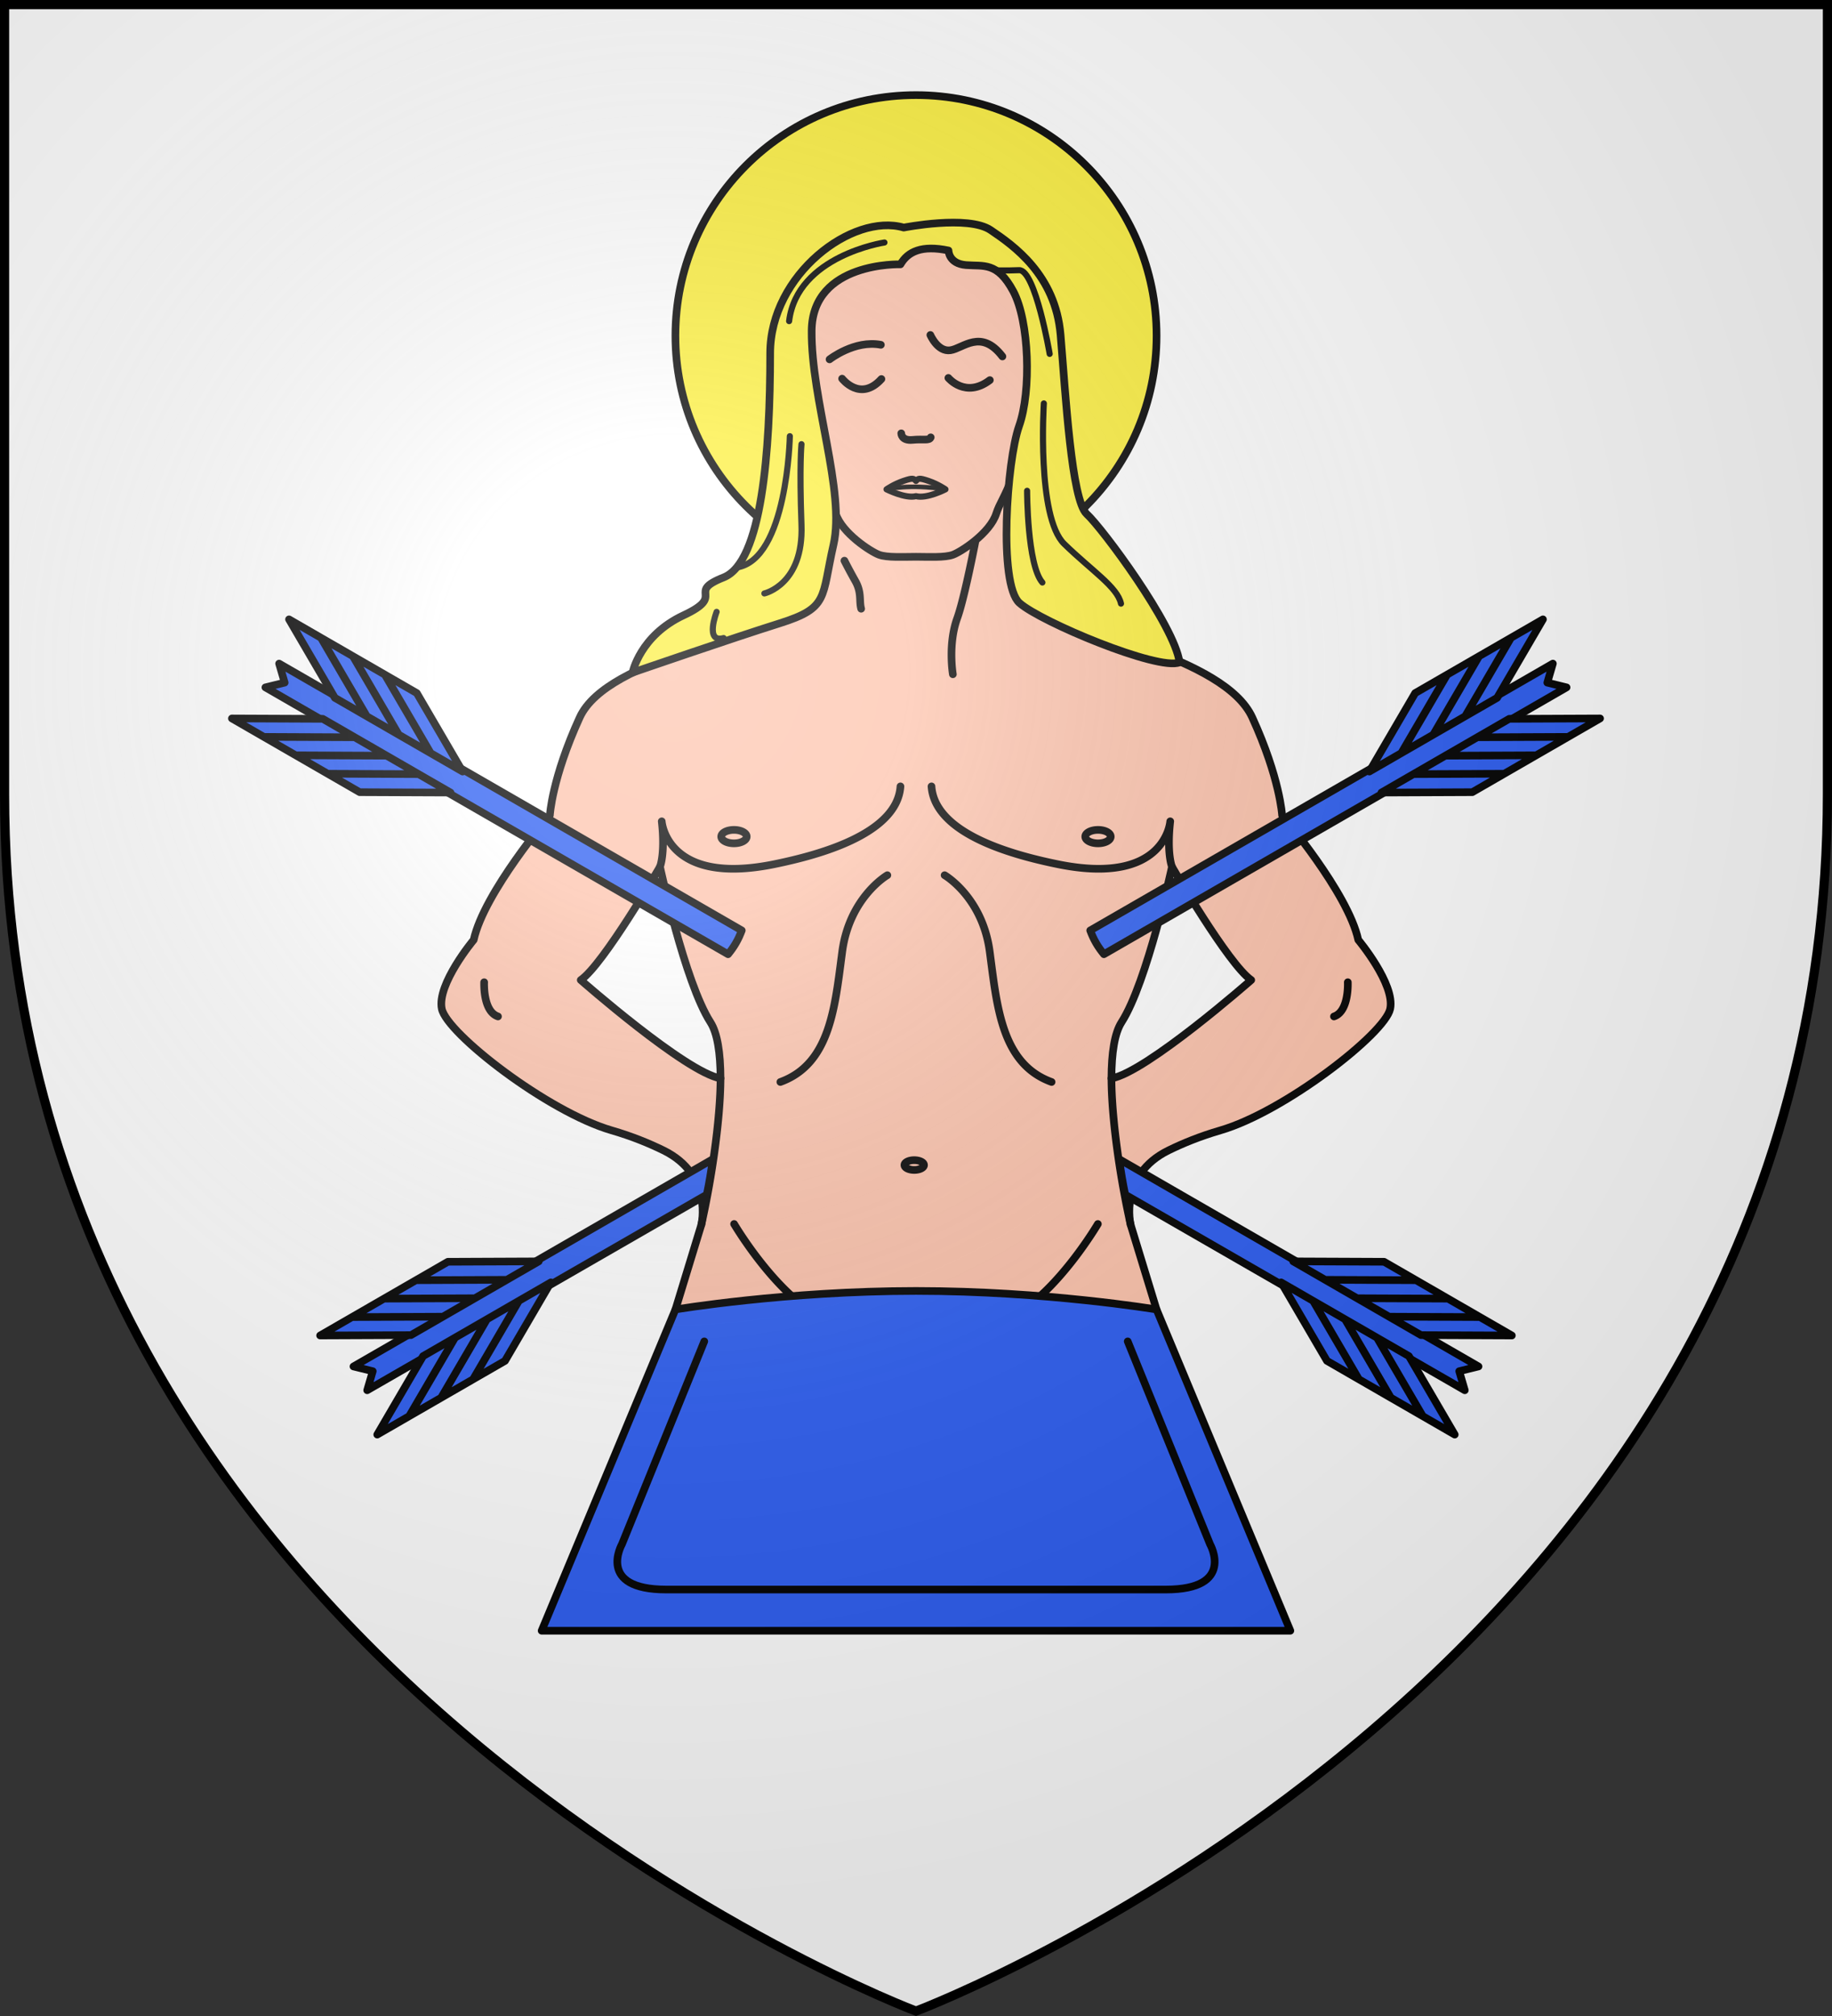 <?xml version="1.0" encoding="UTF-8" standalone="no"?><svg height="660" viewBox="-300 -300 600 660" width="600" xmlns="http://www.w3.org/2000/svg" xmlns:xlink="http://www.w3.org/1999/xlink"><rect x="-300" y="-300" width="600" height="660" fill="#333333" stroke="none"/><radialGradient id="a" cx="-80" cy="-80" gradientUnits="userSpaceOnUse" r="405"><stop offset="0" stop-color="#fff" stop-opacity=".31"/><stop offset=".19" stop-color="#fff" stop-opacity=".25"/><stop offset=".6" stop-color="#6b6b6b" stop-opacity=".125"/><stop offset="1" stop-opacity=".125"/></radialGradient><path d="m-298.5-298.5h597v258.543c0 286.248-298.5 398.457-298.5 398.457s-298.5-112.209-298.5-398.457z" fill="#fff"/><g stroke="#000" stroke-linecap="round" stroke-linejoin="round" stroke-width="2.77" transform="matrix(.903 0 0 .903 6.714 -21.772)"><ellipse cx="-7.439" cy="-186.385" fill="#fcef3c" rx="87.256" ry="87.249" stroke="#000" stroke-linecap="round" stroke-linejoin="round" stroke-width="2.77"/><path d="m270.787 146.945s4.399 45.43-7.393 53.179c-11.792 7.75-64.37 14.883-73.466 34.762-9.097 19.879-9.771 32.008-9.771 32.008s-21.562 25.27-24.932 40.77c0 0-12.128 14.49-10.443 22.576 1.685 8.087 34.701 33.693 55.59 39.758 6.632 1.925 12.313 4.261 16.979 6.553 16.386 8.047 12.391 24.316 12.391 24.316l-8.48 27.758h157.48l-8.48-27.758s-3.995-16.269 12.391-24.316c4.666-2.291 10.347-4.627 16.979-6.553 20.889-6.065 53.905-31.671 55.59-39.758 1.685-8.087-10.443-22.576-10.443-22.576-3.369-15.499-24.932-40.77-24.932-40.77s-.675-12.128-9.771-32.008c-9.097-19.879-58.453-28.113-70.245-35.863-11.792-7.75-7.944-52.079-7.944-52.079zm-54.58 136.797s8.085 37.736 16.508 50.877c2.285 3.565 3.28 10.061 3.301 18.371-11.455-2.022-45.752-32.186-45.752-32.186 7.412-5.054 25.943-37.062 25.943-37.062zm167.586 0s18.531 32.008 25.943 37.062c0 0-34.297 30.164-45.752 32.186.021-8.311 1.016-14.806 3.301-18.371 8.423-13.141 16.508-50.877 16.508-50.877z" fill="#fec3ac" stroke="#000" stroke-linecap="round" stroke-linejoin="round" stroke-width="2.5" transform="matrix(1.108 0 0 1.108 -339.841 -308.257)"/><g id="b"><g stroke="#000" stroke-linecap="round" stroke-linejoin="round" stroke-width="4.044" transform="matrix(.342 .593 .593 -.342 -399.278 -62.24)"><path d="m233.702 379.357-117.617 67.91 6.316 1.547-1.82 6.242 111.185-64.103c.802-3.834 1.451-7.666 1.936-11.597z" fill="#2b5df2" stroke="#000" stroke-linecap="round" stroke-linejoin="round" stroke-width="2.5" transform="matrix(.809 1.401 1.401 -.809 -267.692 254.762)"/><path d="m490.39 67.98-23.873 41.8v-19.537l23.873-41.8zm0 19.537-23.873 41.8v-19.537l23.873-41.8zm0 19.537-23.873 41.8v-19.537l23.873-41.8zm0 19.537-23.873 41.8v-19.537l23.873-41.8zm-60.583-58.61 23.873 41.8v-19.537l-23.873-41.8zm0 19.537 23.873 41.8v-19.537l-23.873-41.8zm0 19.537 23.873 41.8v-19.537l-23.873-41.8zm0 19.537 23.873 41.8v-19.537l-23.873-41.8z" fill="#2b5df2" stroke="#000" stroke-linecap="round" stroke-linejoin="round" stroke-width="4.044"/></g><g stroke="#000" stroke-linecap="round" stroke-linejoin="round" stroke-width="4.044" transform="matrix(.342 -.593 .593 .342 -430.008 190.664)"><path d="m61.863 231.914 2.018 6.916-6.998 1.713 167.879 96.926c1.016-1.236 1.994-2.577 2.871-4.096s1.549-3.035 2.111-4.533z" fill="#2b5df2" stroke="#000" stroke-linecap="round" stroke-linejoin="round" stroke-width="2.77" transform="matrix(.73 1.264 -1.264 .73 714.526 -193.502)"/><path d="m489.466 66.381-23.873 41.8v-19.537l23.873-41.8zm0 19.537-23.873 41.8v-19.537l23.873-41.8zm0 19.537-23.873 41.8v-19.537l23.873-41.8zm0 19.537-23.873 41.8v-19.537l23.873-41.8zm-60.583-58.61 23.873 41.8v-19.537l-23.873-41.8zm0 19.537 23.873 41.8v-19.537l-23.873-41.8zm0 19.537 23.873 41.8v-19.537l-23.873-41.8zm0 19.537 23.873 41.8v-19.537l-23.873-41.8z" fill="#2b5df2" stroke="#000" stroke-linecap="round" stroke-linejoin="round" stroke-width="4.044"/></g></g><use height="100%" transform="matrix(-1 0 0 1 -14.879 0)" width="100%" xlink:href="#b"/><g stroke="#000" stroke-linecap="round" stroke-linejoin="round"><g stroke-width="2.77"><path d="m-4.531 114.273a3.546 1.773 0 0 1 -3.546 1.773 3.546 1.773 0 0 1 -3.546-1.773 3.546 1.773 0 0 1 3.546-1.773 3.546 1.773 0 0 1 3.546 1.773zm67.987-31.442c.037 14.483 3.041 35.507 6.953 53.044m-148.744-53.044c-.037 14.483-3.041 35.507-6.953 53.044m51.892-240.718s1.584 3.168 3.959 7.391c2.376 4.223 1.32 7.127 2.112 10.031m43.818-36.955s-5.543 30.884-8.975 40.387-1.584 20.325-1.584 20.325m48.027 58.862c0 1.347 2.066 2.44 4.615 2.44 2.549 0 4.615-1.092 4.615-2.44 0-1.347-2.066-2.44-4.615-2.44-2.549-0-4.615 1.092-4.615 2.44zm95.217 52.795s.528 10.559-5.015 12.406m-58.76-54.291s-1.952-4.672-.632-16.452c0 0-1.584 23.493-40.651 15.574-39.067-7.919-45.402-20.589-45.93-28.244m4.751 32.204s13.726 7.919 16.366 27.716c2.64 19.797 4.223 40.651 22.437 47.25m16.781 51.488s-13.812 23.518-29.864 32.851m-97.503-173.297c0 1.347-2.066 2.44-4.615 2.44-2.549 0-4.615-1.092-4.615-2.44 0-1.347 2.066-2.44 4.615-2.44 2.549-0 4.615 1.092 4.615 2.44zm-95.217 52.795s-.528 10.559 5.015 12.406m58.76-54.291s1.952-4.672.632-16.452c0 0 1.584 23.493 40.651 15.574 39.067-7.919 45.402-20.589 45.93-28.244m-4.751 32.204s-13.726 7.919-16.366 27.716c-2.64 19.797-4.223 40.651-22.437 47.25m-16.781 51.488s13.812 23.518 29.864 32.851" fill="none"/><path d="m-94.683 166.629-48.529 116.471 271.547 0-48.529-116.471s-40.197-6.719-87.244-6.719-87.244 6.719-87.244 6.719z" fill="#2b5df2"/><path d="m35.117-172.704c-4.853 39.943-11.199 43.676-13.439 50.769s-12.692 13.812-15.679 14.932c-2.986 1.12-8.952.747-13.439.747-4.487 0-10.452.373-13.439-.747-2.986-1.12-13.439-7.839-15.679-14.932s-8.586-10.826-13.439-50.769 21.779-48.183 42.557-48.183c20.777 0 47.41 8.239 42.557 48.183z" fill="#fec3ac"/><path d="m19.662-224.683c8.183 5.543 23.493 16.102 25.341 38.011 1.848 21.909 3.959 59.92 9.503 64.935 5.543 5.015 31.803 40.297 33.651 53.759-7.655 3.168-50.435-14.687-58.09-21.55-7.655-6.863-4.597-51.479-.109-64.149 4.487-12.67 3.696-38.011-2.112-48.834-5.807-10.823-10.823-8.975-17.158-9.503-6.335-.528-6.335-5.279-6.335-5.279-9.709-2.035-14.733.381-17.422 5.015 0 0-31.94-1.056-32.204 24.021-.264 25.077 12.316 58.366 7.91 77.64-4.406 19.274-1.587 22.838-19.438 28.456-17.851 5.618-53.441 17.897-53.441 17.897s2.673-13.392 18.511-20.783c15.838-7.391.528-8.183 14.518-13.726 13.99-5.543 16.894-45.93 16.894-81.301 0-28.508 29.828-50.945 48.438-45.534 0 0 23.361-4.619 31.544.924z" fill="#fcef3c"/></g><g fill="none"><path d="m-62.431-92.964s14.254-3.168 13.462-24.813c-.792-21.645 0-29.3 0-29.3m-4.223-2.904s-.875 44.811-19.311 47.614m53.626-117.829s-31.676 4.751-34.579 28.508m75.146-18.348c1.14-.13 2.377.106 8.267-.13s11.087 30.356 11.087 30.356m-2.112 17.95s-2.64 41.179 7.391 50.945c10.031 9.767 19.269 15.574 20.589 21.645m-34.052-40.915s0 26.924 5.543 33.26m-118.155 10.64s-4.435 11.436 2.547 9.496" stroke-width="2.216"/><path d="m-12.785-151.011s0 2.772 4.091 2.376c4.091-.396 6.071.396 6.599-.924m-32.138-21.275s6.599 8.579 14.254.132m24.285-.396s6.203 7.523 15.046.792m-58.138-7.523s9.107-7.127 18.61-5.279m17.95-3.564s2.64 6.203 7.259 5.543c4.619-.66 11.087-7.919 18.874 2.244" stroke-width="2.77"/><path d="m-18.13-130.707s2.626-1.848 6.102-3.036c3.476-1.188 3.754-.924 4.589 0 .834-.924 1.112-1.188 4.589 0 3.476 1.188 6.102 3.036 6.102 3.036s-6.782 3.519-10.691 2.472c-3.788 1.015-10.691-2.472-10.691-2.472z" stroke-width="2.216"/><path d="m-18.13-130.707s8.117-2.046 21.381 0" stroke-width="1.662"/><path d="m69.352 178.201 29.864 73.541s9.333 16.425-16.052 16.425l-181.207-0c-25.385 0-16.052-16.425-16.052-16.425l29.864-73.541" stroke-width="2.77"/></g></g></g><path d="m-298.5-298.5h597v258.543c0 286.248-298.5 398.457-298.5 398.457s-298.5-112.209-298.5-398.457z" fill="url(#a)"/><path d="m-298.5-298.5h597v258.503c0 286.203-298.5 398.395-298.5 398.395s-298.5-112.191-298.5-398.395z" fill="none" stroke="#000" stroke-width="3"/></svg>